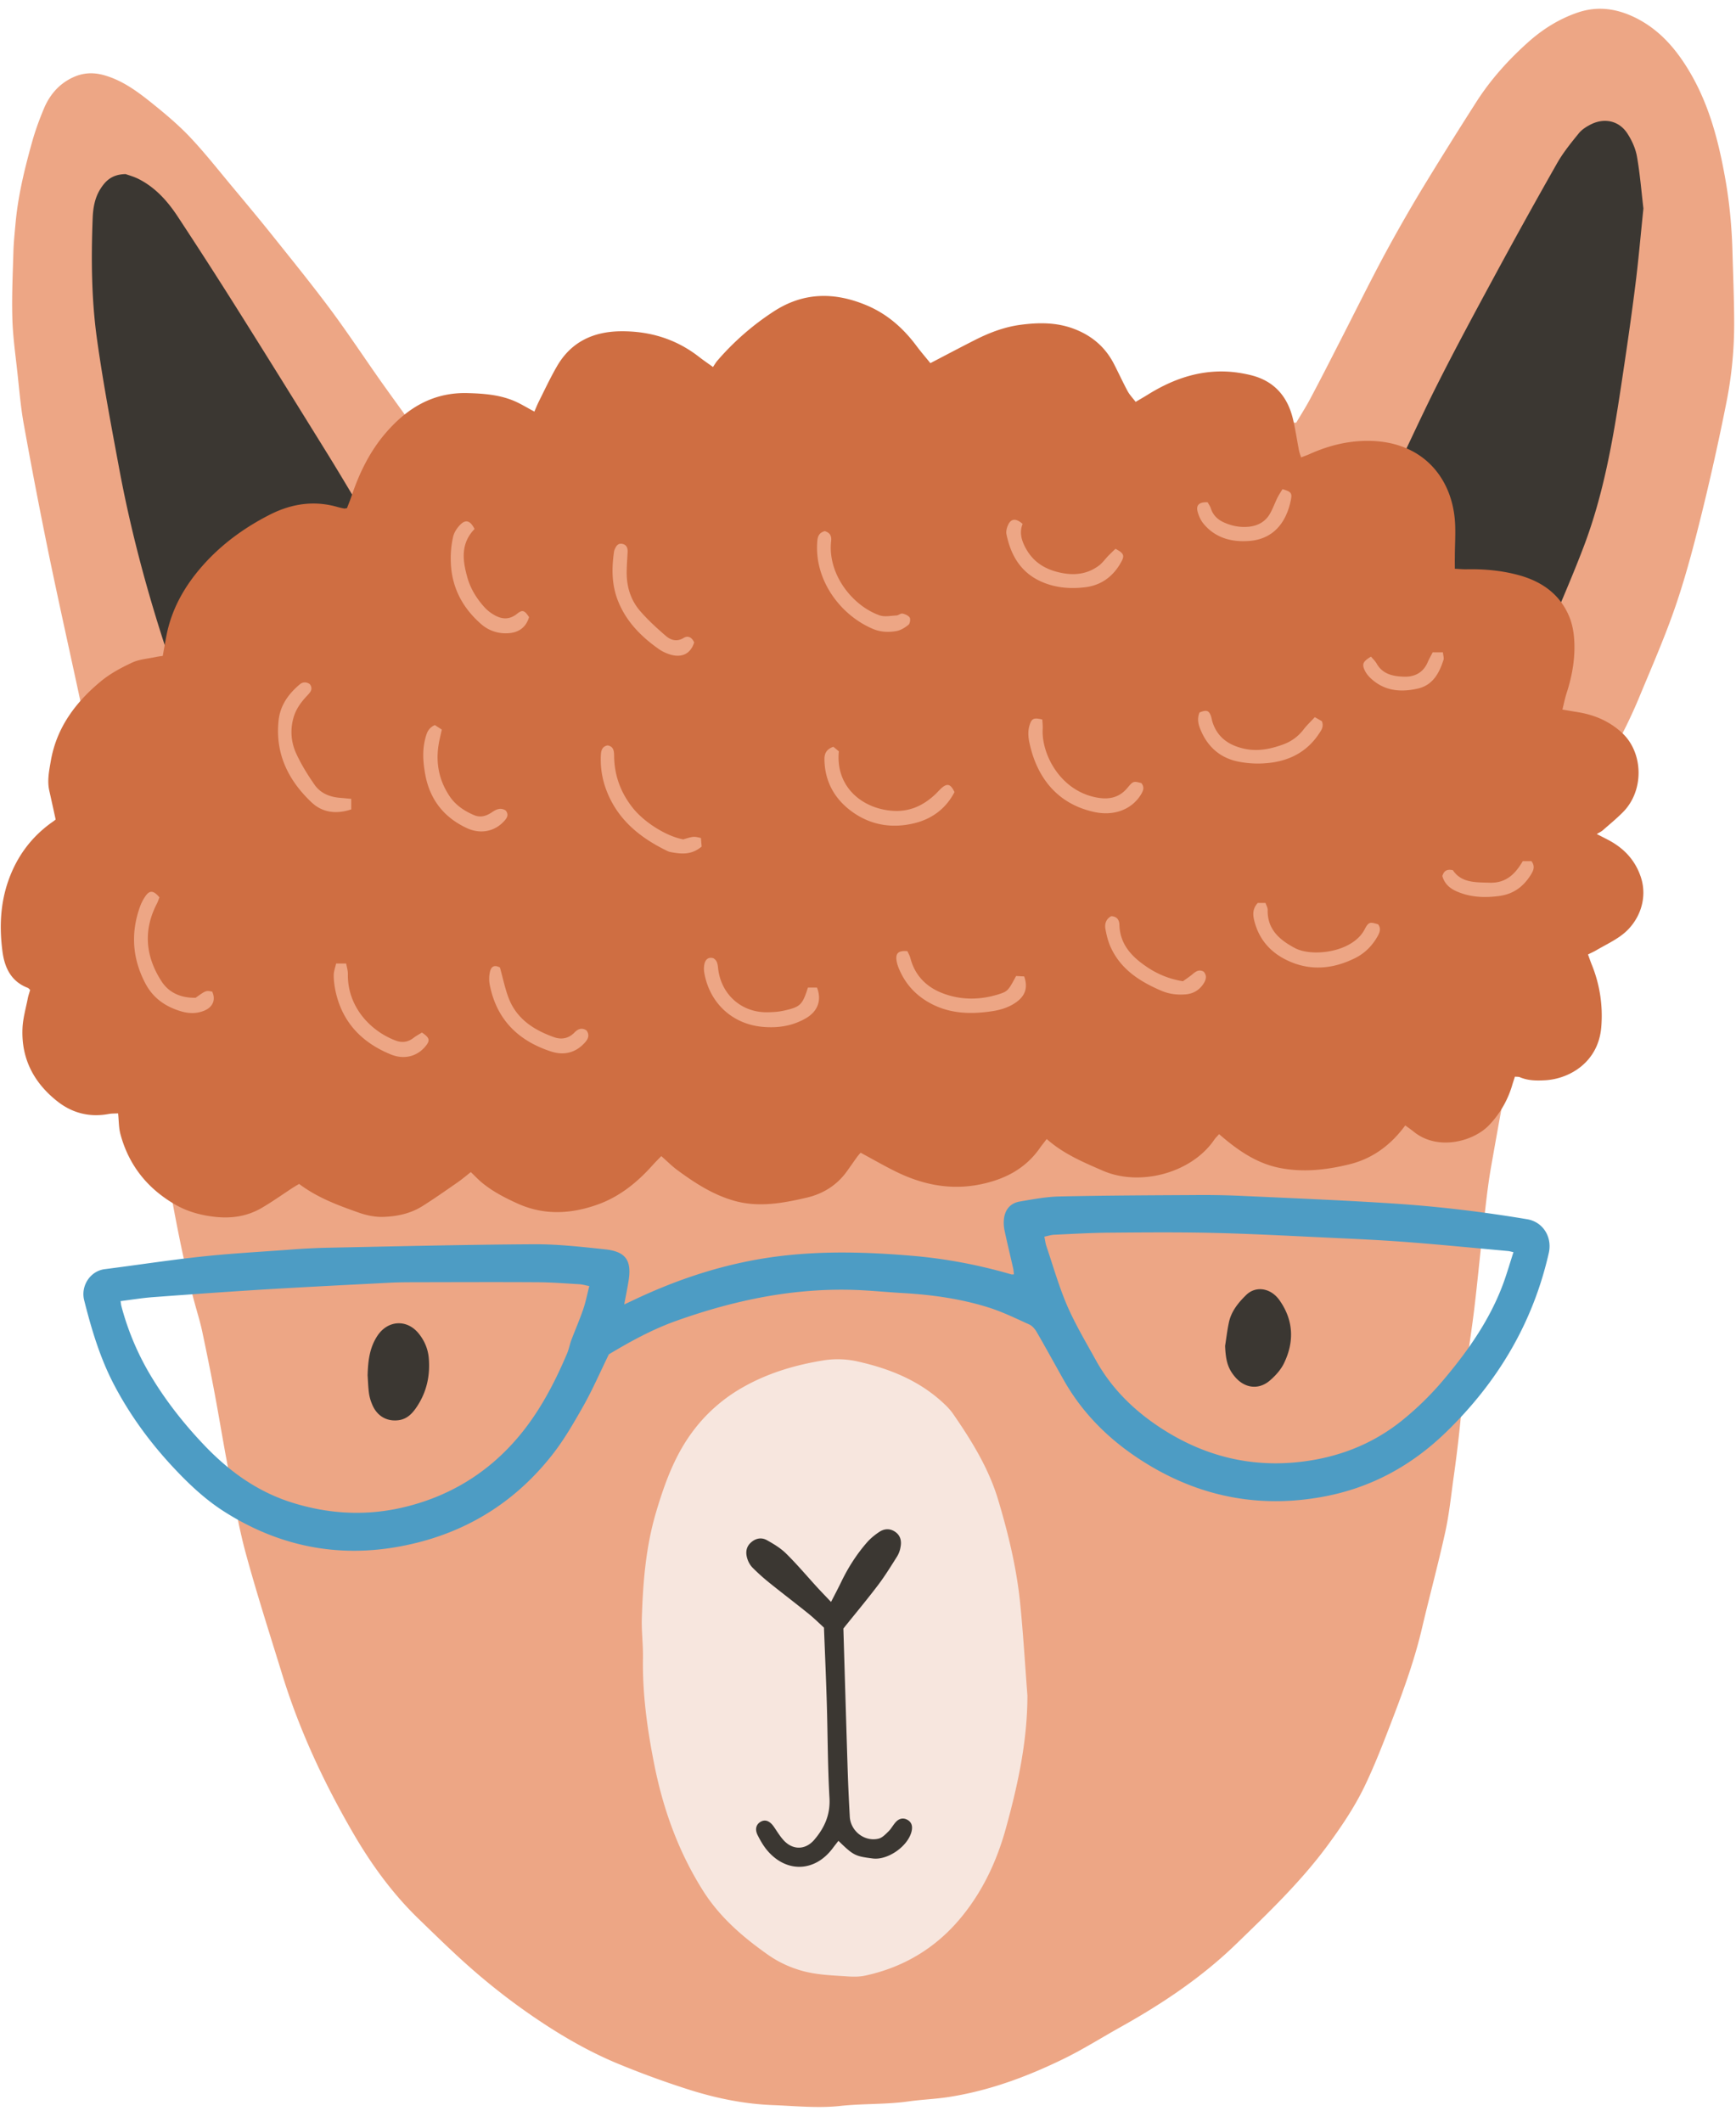 <?xml version="1.0" encoding="UTF-8"?>
<svg xmlns="http://www.w3.org/2000/svg" viewBox="0 0 99 121" fill="none">
  <path d="M24.962 26.236c.567-.097 1.078-.172 1.585-.274 1.312-.266 2.625-.511 3.965-.6.722-.049 1.44-.22 2.161-.324a253.03 253.03 0 012.888-.39c.773-.1 1.551-.2 2.325-.285.52-.057 1.036-.101 1.556-.123 1.111-.047 2.227-.077 3.338-.113 1.181-.037 2.362-.07 3.544-.112.782-.027 1.56-.046 2.343-.104 2.532-.186 5.068-.214 7.608-.213.713 0 1.425-.09 2.133-.083 1.88.017 3.76.06 5.64.1 1.368.028 2.742.053 4.115.105 1.196.045 2.391.13 3.591.19.708.037 1.416.063 2.166.096.276-.466.567-.92.815-1.392.549-1.03 1.079-2.07 1.608-3.107.844-1.642 1.66-3.299 2.527-4.926a91.413 91.413 0 012.194-3.854 259.045 259.045 0 013.094-4.96c.834-1.318 1.875-2.47 3.032-3.499.811-.717 1.725-1.289 2.766-1.647 1.163-.4 2.264-.231 3.333.302 1.388.695 2.34 1.826 3.108 3.143 1.097 1.88 1.622 3.942 1.997 6.061.239 1.356.365 2.717.403 4.09.038 1.356.094 2.711.099 4.067.004 1.53-.141 3.057-.441 4.556a140.707 140.707 0 01-1.34 6.06c-.446 1.822-.915 3.647-1.515 5.424-.6 1.777-1.355 3.502-2.077 5.239a28.614 28.614 0 01-1.678 3.415c-.431.748-.712 1.584-1.045 2.387-.638 1.525-1.284 3.046-1.885 4.586-.956 2.47-1.739 4.998-2.24 7.6a523.872 523.872 0 00-1.646 8.918c-.201 1.144-.314 2.303-.45 3.458-.178 1.551-.323 3.105-.51 4.656-.15 1.24-.352 2.474-.507 3.713-.136 1.103-.225 2.21-.347 3.314a73.33 73.33 0 01-.31 2.48c-.15 1.065-.257 2.14-.487 3.19-.403 1.834-.895 3.648-1.326 5.477-.469 2.007-1.195 3.926-1.936 5.842-.413 1.07-.84 2.139-1.336 3.172-.59 1.224-1.355 2.348-2.161 3.441-1.524 2.052-3.361 3.809-5.185 5.575-1.95 1.887-4.186 3.383-6.548 4.703-1.111.619-2.185 1.302-3.329 1.855-2.071 1.006-4.223 1.799-6.515 2.151-.755.115-1.524.142-2.279.248-1.289.182-2.596.117-3.895.259-1.266.137-2.569 0-3.853-.05-1.59-.061-3.145-.376-4.655-.846a50.89 50.89 0 01-3.923-1.417c-1.735-.693-3.357-1.625-4.9-2.668a37.239 37.239 0 01-3.313-2.523c-1.177-1.004-2.283-2.091-3.394-3.168-1.472-1.425-2.667-3.067-3.699-4.834-1.668-2.867-3.07-5.854-4.055-9.03-.721-2.343-1.476-4.68-2.118-7.047-.424-1.574-.682-3.194-.99-4.798-.273-1.416-.502-2.84-.768-4.258-.22-1.178-.459-2.354-.707-3.527-.105-.493-.252-.977-.387-1.462-.727-2.618-1.196-5.29-1.683-7.957-.618-3.384-1.196-6.775-1.804-10.161-.35-1.95-.736-3.893-1.086-5.842-.377-2.104-.712-4.214-1.102-6.315-.264-1.418-.587-2.825-.89-4.236-.606-2.822-1.238-5.638-1.82-8.465a305.705 305.705 0 01-1.407-7.32c-.176-.972-.255-1.962-.363-2.945-.11-1.017-.257-2.035-.286-3.055-.037-1.267.022-2.538.059-3.806.015-.537.072-1.074.12-1.61.14-1.582.515-3.119.94-4.643.181-.652.415-1.293.676-1.917.33-.794.869-1.426 1.666-1.793.573-.265 1.153-.296 1.777-.12 1.072.305 1.931.956 2.77 1.63.743.599 1.48 1.22 2.134 1.912.844.896 1.608 1.869 2.398 2.816.78.933 1.559 1.868 2.318 2.817 1.107 1.385 2.222 2.762 3.282 4.184 1.026 1.381 1.973 2.823 2.967 4.226 1.031 1.444 2.077 2.875 3.15 4.361z" fill="#EDA685"></path>
  <path d="M7.162 9.928c.155.058.475.142.762.29.942.482 1.63 1.252 2.199 2.114a296.553 296.553 0 013.53 5.486c1.704 2.71 3.392 5.432 5.08 8.155.684 1.11 1.35 2.234 2.015 3.356.328.55.286.912-.113 1.433-1.106 1.447-2.475 2.64-3.783 3.89-1.434 1.373-2.878 2.736-4.503 3.885-.27.191-.555.365-.808.577-.321.27-.675.235-1.04.166-.3-.056-.41-.3-.493-.553-.173-.53-.33-1.064-.503-1.593-1.122-3.408-2.049-6.869-2.705-10.396-.458-2.463-.925-4.926-1.27-7.405-.318-2.277-.334-4.582-.246-6.881.022-.571.115-1.15.427-1.653.295-.474.663-.856 1.451-.87zM93.72 11.89c-.164 1.577-.29 3.068-.483 4.551-.239 1.898-.52 3.792-.806 5.684-.46 3.048-.998 6.084-2.09 8.981-.633 1.676-1.355 3.317-2.044 4.973a2.165 2.165 0 01-.178.318c-.366.59-.657.712-1.299.42a5.335 5.335 0 01-1.186-.74c-2.4-1.984-4.552-4.204-6.361-6.742-.337-.467-.436-.935-.15-1.506.966-1.95 1.852-3.937 2.831-5.88 1.032-2.05 2.124-4.073 3.216-6.093a348.658 348.658 0 013.619-6.532c.347-.615.802-1.174 1.251-1.727.179-.22.45-.387.708-.515.76-.37 1.57-.194 2.04.504.262.394.478.865.562 1.329.178 1.007.258 2.031.37 2.975z" fill="#3B3732"></path>
  <path d="M58.591 96.695c0 2.61-.548 5.116-1.237 7.607-.497 1.788-1.261 3.439-2.41 4.884-1.439 1.82-3.323 2.992-5.602 3.483-.318.069-.66.069-.989.047-.951-.065-1.907-.086-2.83-.385a6.277 6.277 0 01-1.726-.85c-1.43-1.008-2.737-2.13-3.694-3.636-1.397-2.208-2.269-4.614-2.78-7.159-.407-2.032-.693-4.079-.656-6.162.01-.729-.084-1.46-.066-2.189.062-2.072.226-4.135.825-6.134.474-1.588 1.036-3.147 2.03-4.5a9.173 9.173 0 012.855-2.554c1.458-.84 3.028-1.303 4.669-1.568a5.17 5.17 0 011.974.076c1.771.4 3.421 1.063 4.785 2.308.216.198.432.41.6.65 1.06 1.535 2.04 3.11 2.584 4.923.576 1.921 1.045 3.865 1.251 5.86.178 1.762.281 3.532.417 5.3z" fill="#F7E6DE"></path>
  <path d="M48.096 92.875c.084 2.815.164 5.493.248 8.171.028.851.07 1.703.117 2.554.043.824.835 1.448 1.636 1.26.216-.049.403-.252.572-.416.16-.157.263-.367.417-.533.178-.198.418-.261.661-.127.249.137.3.372.244.632-.183.858-1.35 1.683-2.217 1.573-1.013-.128-1.102-.173-1.96-1.007-.117.151-.234.298-.346.448-.999 1.312-2.574 1.388-3.666.155-.24-.269-.427-.593-.59-.915-.179-.344-.09-.63.168-.776.258-.148.515-.048.745.276.197.284.375.592.614.833.525.523 1.214.484 1.697-.08.581-.68.919-1.424.867-2.376-.103-1.823-.098-3.652-.154-5.478-.043-1.39-.103-2.78-.16-4.245-.276-.253-.562-.536-.872-.787-.745-.6-1.504-1.178-2.25-1.778a11.796 11.796 0 01-.965-.869 1.287 1.287 0 01-.282-.493c-.107-.33-.084-.662.193-.917.267-.25.604-.32.918-.146.39.217.788.457 1.102.768.619.61 1.181 1.279 1.767 1.92.244.264.492.521.792.837.22-.428.404-.777.577-1.133.394-.821.881-1.584 1.477-2.267.206-.232.454-.435.712-.603.277-.18.596-.198.886 0 .314.214.38.533.31.879a1.448 1.448 0 01-.197.534c-.352.558-.699 1.122-1.097 1.646-.652.858-1.346 1.687-1.964 2.46z" fill="#3B3732"></path>
  <path d="M86.31 71.412c-.165-.036-.23-.058-.296-.064-1.94-.175-3.877-.368-5.817-.516-1.477-.113-2.954-.177-4.43-.247-2.17-.1-4.341-.22-6.516-.271-2.002-.048-4.003-.03-6.005-.014-1.04.009-2.086.07-3.127.118-.182.008-.36.069-.562.11.047.222.066.396.122.558.384 1.135.712 2.296 1.186 3.393.464 1.065 1.064 2.07 1.626 3.088.877 1.589 2.133 2.83 3.633 3.823 2.438 1.612 5.11 2.318 8.035 1.98 2.119-.245 4.045-.975 5.728-2.305a17.301 17.301 0 002.461-2.405c1.406-1.67 2.649-3.449 3.403-5.525.197-.55.361-1.115.558-1.723zm-79.434 2.79c.021.135.027.22.05.3a15.394 15.394 0 001.55 3.75c.871 1.495 1.928 2.854 3.116 4.109 1.43 1.514 3.067 2.712 5.087 3.34 2.128.663 4.266.767 6.431.237 2.424-.592 4.491-1.813 6.15-3.646 1.355-1.493 2.302-3.264 3.085-5.117.099-.239.145-.5.235-.744.22-.585.473-1.16.675-1.75.145-.421.23-.862.351-1.336-.23-.044-.394-.096-.562-.105-.797-.046-1.599-.11-2.396-.114-2.316-.014-4.631-.004-6.947 0-.487.001-.975.002-1.462.027-2.363.122-4.726.238-7.083.38-2.154.131-4.305.286-6.455.446-.602.045-1.2.145-1.825.223zm28.722.19c.23-.106.38-.176.53-.248 2.644-1.257 5.396-2.143 8.307-2.503 2.517-.311 5.03-.238 7.556-.025 1.936.163 3.82.52 5.681 1.062.029.01.066.001.15.001-.014-.117-.018-.228-.042-.335-.164-.73-.342-1.456-.497-2.188a2.131 2.131 0 01-.032-.622c.056-.543.36-.916.9-1.01.754-.13 1.514-.273 2.278-.29 2.555-.057 5.114-.066 7.673-.08a48.99 48.99 0 012.56.04c3.005.14 6.014.256 9.019.458 2.48.168 4.95.47 7.406.88.914.153 1.44 1.021 1.238 1.921-.91 4.015-2.925 7.377-5.86 10.224-1.964 1.906-4.265 3.165-6.96 3.671-3.75.704-7.234-.01-10.43-2.072-1.829-1.177-3.343-2.674-4.417-4.58-.515-.909-1.012-1.826-1.537-2.73-.099-.17-.248-.35-.422-.43-.76-.345-1.514-.714-2.302-.964-1.598-.505-3.253-.735-4.926-.83-.886-.051-1.772-.142-2.658-.175-3.549-.132-6.952.584-10.276 1.771-1.382.495-2.657 1.205-3.815 1.899-.511 1.047-.933 2.023-1.453 2.943-.558.983-1.125 1.975-1.829 2.855-1.964 2.475-4.495 4.135-7.565 4.922-3.947 1.013-7.665.433-11.104-1.761-1.045-.667-1.951-1.515-2.802-2.418-1.368-1.451-2.542-3.042-3.469-4.813-.797-1.524-1.282-3.155-1.7-4.812-.207-.818.344-1.668 1.173-1.773 1.846-.234 3.686-.52 5.535-.718 1.625-.175 3.259-.265 4.89-.384a41.358 41.358 0 012.137-.117c3.97-.08 7.937-.178 11.907-.201 1.35-.008 2.71.146 4.055.289 1.205.127 1.547.641 1.34 1.85-.065.405-.15.81-.239 1.293z" fill="#4D9CC4"></path>
  <path d="M20.964 78.427c.023-.79.103-1.555.557-2.244.591-.897 1.688-.968 2.363-.124.323.402.52.867.567 1.38.09 1.018-.122 1.97-.703 2.823-.248.365-.548.674-1.027.733-.684.085-1.247-.257-1.509-.93a2.466 2.466 0 01-.169-.6c-.047-.343-.056-.692-.08-1.038zM69.865 76.754c.07-.445.122-.895.216-1.335.135-.636.539-1.13.984-1.564.553-.543 1.406-.403 1.898.293.807 1.14.858 2.368.258 3.602-.183.376-.492.716-.815.991-.629.532-1.407.431-1.95-.187-.422-.48-.558-.933-.591-1.8z" fill="#3B3732"></path>
  <path d="M78.186 37.448c-.446.264-.52.417-.376.744.066.155.174.304.291.425.783.785 1.74.884 2.757.652.848-.195 1.213-.87 1.457-1.622.043-.116-.014-.262-.028-.444h-.586c-.098.2-.206.379-.286.569-.253.593-.75.837-1.336.82-.604-.018-1.218-.124-1.57-.744-.08-.142-.202-.257-.323-.4zm4.068 12.51c.122.456.441.716.835.886.769.331 1.565.365 2.395.256.835-.108 1.402-.544 1.824-1.226.14-.228.248-.463.028-.761h-.497c-.417.715-.942 1.257-1.88 1.228-.81-.025-1.617.018-2.105-.714-.337-.074-.506.031-.6.331zM68.871 28.646c-.46-.026-.665.144-.581.506.06.245.173.5.328.696.675.833 1.622 1.08 2.62 1.003 1.622-.122 2.199-1.387 2.386-2.384.066-.348-.014-.437-.487-.57-.094.156-.206.323-.295.502-.136.28-.244.576-.394.852-.258.482-.685.73-1.219.787-.473.05-.933-.03-1.373-.218-.394-.165-.675-.419-.807-.833-.042-.127-.126-.24-.178-.34zm-1.41 27.314a5.024 5.024 0 01-2.124-.862c-.83-.567-1.472-1.273-1.5-2.36-.01-.266-.127-.47-.464-.489-.286.15-.39.424-.333.732.06.338.145.682.281.995.572 1.294 1.669 1.996 2.911 2.528.445.19.905.242 1.378.205.44-.035.792-.246 1.031-.62.136-.215.202-.446.005-.672-.239-.142-.422-.04-.61.118-.191.163-.407.302-.576.425zm-38.95-.783c-.286-.153-.497-.096-.572.259-.052.232-.056.49-.01.722.385 1.99 1.636 3.21 3.511 3.813.732.235 1.416.067 1.941-.542.178-.204.24-.417.07-.66-.267-.182-.492-.09-.693.118-.329.341-.741.413-1.154.267-1.13-.4-2.109-1.016-2.578-2.186-.22-.556-.337-1.153-.515-1.791zm-9.343-.227c-.051.232-.136.444-.136.657-.004.292.038.59.094.877.375 1.806 1.505 2.977 3.169 3.654.773.313 1.514.1 1.983-.485.258-.321.225-.47-.216-.767-.15.093-.328.187-.487.31-.324.25-.666.282-1.032.14-1.518-.586-2.737-2.008-2.704-3.784.004-.195-.061-.392-.099-.602h-.572zM47.036 30.29c-.394.104-.422.399-.436.702-.122 2.145 1.35 4.11 3.197 4.881.431.18.89.194 1.332.115.243-.043.482-.197.68-.356.084-.07.126-.318.07-.41-.075-.12-.263-.198-.413-.23-.103-.02-.225.102-.342.108-.324.016-.68.093-.966-.008-1.556-.549-2.972-2.359-2.76-4.232.032-.282-.052-.475-.362-.57zm-7.449 6.347c-.135-.301-.36-.404-.604-.254-.384.233-.731.125-1.013-.118-.51-.44-1.012-.898-1.453-1.405-.558-.638-.792-1.422-.778-2.269.005-.364.033-.729.052-1.092.014-.233-.052-.428-.296-.48-.262-.055-.37.135-.45.34a.385.385 0 00-.028.102c-.14.957-.136 1.903.23 2.818.469 1.174 1.317 2.03 2.33 2.742.182.129.393.226.609.296.684.223 1.2-.027 1.401-.68zM24.798 41.35c-.403.184-.473.493-.553.799-.169.673-.117 1.346.005 2.018.262 1.422 1.054 2.44 2.358 3.053.792.374 1.607.202 2.146-.397.17-.183.272-.367.085-.601-.277-.174-.52-.079-.769.09-.314.216-.651.337-1.031.176-.553-.235-1.046-.56-1.388-1.064-.694-1.024-.844-2.147-.562-3.34.033-.148.065-.297.108-.474l-.399-.26zM74.98 40.9c-.244.264-.46.465-.637.698a2.54 2.54 0 01-1.21.873c-.712.256-1.434.397-2.198.224-.882-.2-1.524-.657-1.8-1.548-.028-.099-.043-.205-.075-.302-.117-.33-.253-.374-.652-.214-.122.28-.098.572.005.854.37.997 1.064 1.686 2.1 1.927a5.623 5.623 0 001.706.112c1.257-.101 2.311-.619 3.019-1.71.127-.19.263-.377.145-.684-.084-.05-.215-.123-.403-.23zM27.062 30.17c-.225-.455-.473-.558-.773-.286-.202.19-.39.465-.45.733a5.553 5.553 0 00-.132 1.392c.033 1.455.652 2.645 1.74 3.591a2.1 2.1 0 001.443.516c.675-.01 1.111-.334 1.28-.922-.253-.385-.375-.44-.684-.19-.479.384-.933.306-1.393.013a2.165 2.165 0 01-.478-.4c-.445-.498-.792-1.06-.97-1.71-.267-.965-.38-1.915.417-2.737zM40.014 48.28l-.042-.488c-.413-.1-.413-.1-1.008.078-.97-.18-2.236-.974-2.901-1.824-.676-.863-1.032-1.842-1.041-2.94-.005-.274-.024-.532-.37-.596-.3.055-.37.274-.385.537a4.898 4.898 0 00.305 1.996c.628 1.683 1.912 2.726 3.478 3.486a.73.73 0 00.197.066c.586.108 1.172.185 1.767-.315zm18.305-18.4c-.37-.329-.651-.314-.82.037-.08.164-.136.379-.103.55.258 1.26.867 2.259 2.123 2.761.764.307 1.566.36 2.363.263.942-.113 1.636-.643 2.081-1.484.178-.337.108-.467-.351-.71-.122.122-.268.257-.408.399-.178.185-.333.408-.535.56-.689.514-1.457.58-2.282.385-.825-.195-1.463-.6-1.88-1.355-.258-.464-.384-.925-.188-1.407zM46.075 56.323c-.319.989-.426 1.102-1.373 1.314-.319.07-.652.091-.98.092-1.462.007-2.611-1.038-2.77-2.505-.024-.23-.047-.452-.277-.58-.29-.077-.44.081-.502.323a1.355 1.355 0 00-.009.514c.3 1.715 1.59 2.923 3.324 3.08.862.08 1.706-.046 2.47-.49.68-.394.914-1.03.633-1.748h-.516zm11.87-.66c-.427.8-.479.873-.934 1.021-1.073.349-2.165.368-3.22-.026-.942-.35-1.612-1.009-1.875-2.018-.037-.145-.117-.279-.169-.396-.487-.04-.66.097-.628.475.019.17.07.342.136.501.347.851.923 1.502 1.725 1.955 1.13.642 2.349.682 3.59.496.517-.077 1.018-.234 1.445-.561.468-.361.604-.817.393-1.424l-.464-.024zM20.03 45.56c-.249-.024-.431-.044-.619-.058-.6-.045-1.14-.26-1.481-.76-.385-.556-.746-1.136-1.027-1.746a2.917 2.917 0 01-.187-1.986c.136-.55.45-.97.825-1.364.178-.188.323-.375.121-.634-.201-.135-.403-.124-.576.026-.647.546-1.116 1.208-1.2 2.069-.197 1.878.558 3.402 1.884 4.654.62.585 1.407.682 2.26.4v-.601zm51.695 5.936c-.286.317-.286.641-.206.974.29 1.222 1.097 2.012 2.222 2.442 1.195.457 2.395.297 3.534-.27.563-.28.984-.709 1.29-1.253.121-.219.206-.447.023-.676-.45-.137-.54-.148-.76.277-.675 1.328-3.004 1.609-3.998 1.07-.868-.467-1.561-1.061-1.538-2.166.005-.127-.075-.255-.122-.398h-.445zm-62.632-.319c-.34-.404-.56-.418-.802-.066-.127.184-.233.39-.309.602-.538 1.503-.435 2.963.313 4.38.443.838 1.155 1.327 2.039 1.585.44.13.895.14 1.329-.046.486-.209.648-.625.438-1.079-.357-.07-.357-.07-.944.35-.78.017-1.498-.248-1.943-.935-.915-1.413-1.062-2.907-.263-4.44.054-.106.09-.221.142-.35zM59.44 41.035c-.474-.117-.596-.06-.708.267-.131.376-.099.752-.01 1.13.446 1.998 1.646 3.436 3.685 3.877 1.12.242 2.128-.138 2.653-.987.14-.223.22-.436.028-.662-.431-.11-.46-.133-.792.272-.52.627-1.181.684-1.894.522-1.997-.451-3.023-2.495-2.939-3.895.01-.168-.014-.339-.023-.524zm-11.916 1.554c-.361.126-.507.35-.507.685 0 1.154.474 2.117 1.336 2.833 1.116.921 2.438 1.185 3.835.83.994-.252 1.772-.85 2.245-1.764-.215-.453-.398-.513-.712-.254-.131.112-.244.249-.37.368-.67.635-1.44 1.008-2.396.956-1.748-.096-3.319-1.342-3.117-3.395-.09-.075-.202-.169-.314-.259zM90.56 54.434c.08.217.136.38.197.538a7.725 7.725 0 01.562 3.577c-.154 2.029-1.814 2.981-3.206 3.059-.488.027-.975.024-1.44-.175-.074-.03-.168-.02-.28-.032-.057.178-.113.338-.16.501a5.554 5.554 0 01-1.294 2.243c-.871.942-2.948 1.527-4.336.381-.136-.109-.276-.205-.464-.343-.815 1.109-1.851 1.889-3.187 2.218-1.318.324-2.649.471-3.985.204-1.331-.267-2.414-1.028-3.445-1.925-.103.116-.202.211-.277.321-1.308 1.913-4.256 2.68-6.36 1.761-1.117-.487-2.237-.954-3.193-1.804-.145.192-.277.35-.394.518-.84 1.201-2.04 1.8-3.436 2.077-1.697.335-3.29 0-4.81-.755-.651-.323-1.284-.688-1.973-1.06-.042.053-.136.15-.211.256-.183.254-.36.512-.544.768-.576.82-1.373 1.323-2.344 1.546-1.34.31-2.7.559-4.068.183-1.228-.337-2.283-1.022-3.296-1.769-.304-.225-.572-.498-.904-.79-.16.166-.329.333-.488.51-.881.989-1.898 1.812-3.155 2.258-1.519.539-3.051.623-4.57-.07-.703-.319-1.378-.668-1.979-1.154-.23-.184-.426-.4-.67-.63-.258.2-.506.412-.773.597-.656.456-1.313.917-1.988 1.343-.68.428-1.458.59-2.245.614-.455.013-.938-.087-1.374-.24-1.18-.416-2.362-.85-3.412-1.64-.132.079-.263.154-.39.236-.58.379-1.148.785-1.748 1.134-.858.5-1.786.62-2.772.494-.775-.099-1.501-.306-2.17-.695-1.578-.916-2.638-2.245-3.111-4.013-.097-.36-.087-.75-.132-1.18-.195.01-.364.003-.527.033-1.093.202-2.077-.04-2.945-.726-1.342-1.061-2.058-2.44-1.98-4.166.026-.568.19-1.129.3-1.69.032-.168.091-.33.137-.492-.057-.051-.09-.1-.134-.117-.954-.362-1.324-1.154-1.445-2.073-.182-1.375-.126-2.743.345-4.067.493-1.386 1.336-2.51 2.548-3.352.056-.038.108-.083.14-.109-.124-.563-.24-1.102-.362-1.639-.131-.577-.01-1.146.087-1.707.329-1.9 1.416-3.348 2.858-4.54.528-.437 1.156-.773 1.781-1.064.413-.191.901-.222 1.356-.32.116-.026.235-.038.387-.06.073-.402.138-.793.215-1.182.295-1.492 1.016-2.768 2.004-3.903 1.089-1.25 2.403-2.213 3.875-2.964 1.247-.635 2.536-.832 3.89-.44.118.034.24.059.357.082.033.007.07-.007.164-.02.089-.225.192-.477.277-.733.445-1.315 1.05-2.542 1.968-3.596 1.224-1.405 2.691-2.283 4.627-2.233.89.023 1.777.088 2.606.425.399.162.77.397 1.21.63.084-.194.16-.382.248-.562.342-.682.666-1.378 1.05-2.038.802-1.378 2.067-1.963 3.62-1.98 1.654-.018 3.159.435 4.476 1.463.23.18.473.344.792.574.09-.133.16-.255.248-.359a15.143 15.143 0 013.212-2.807c1.715-1.117 3.492-1.118 5.33-.339 1.152.491 2.053 1.286 2.798 2.28.258.347.539.674.81 1.005.887-.462 1.73-.909 2.579-1.339.816-.41 1.664-.73 2.569-.848 1.022-.135 2.044-.146 3.037.23 1.027.388 1.796 1.047 2.293 2.022.262.511.501 1.033.773 1.538.113.206.281.38.455.606.267-.16.492-.286.708-.422 1.36-.845 2.817-1.37 4.439-1.308.464.018.933.09 1.387.198 1.388.329 2.166 1.257 2.461 2.614.127.56.211 1.129.32 1.692.023.115.065.224.121.392.183-.072.342-.125.492-.193 1.111-.498 2.26-.78 3.493-.747 2.915.081 4.551 2.039 4.776 4.444.066.72.005 1.454.005 2.182-.005.204 0 .408 0 .665.258.013.46.034.66.03 1-.02 1.984.066 2.95.325 1.345.361 2.404 1.096 2.939 2.435.13.334.206.701.243 1.06.103 1.107-.075 2.184-.417 3.239-.094.29-.155.592-.239.942.342.058.614.105.881.148.947.155 1.786.508 2.513 1.175 1.219 1.12 1.284 3.283.066 4.519-.366.371-.77.702-1.163 1.046-.075.067-.174.11-.338.21.3.155.483.246.661.34.863.457 1.496 1.11 1.829 2.05.459 1.295-.085 2.6-1.004 3.325-.459.361-1.007.615-1.514.913-.131.077-.272.139-.473.24z" fill="#CF6E42"></path>
</svg>
